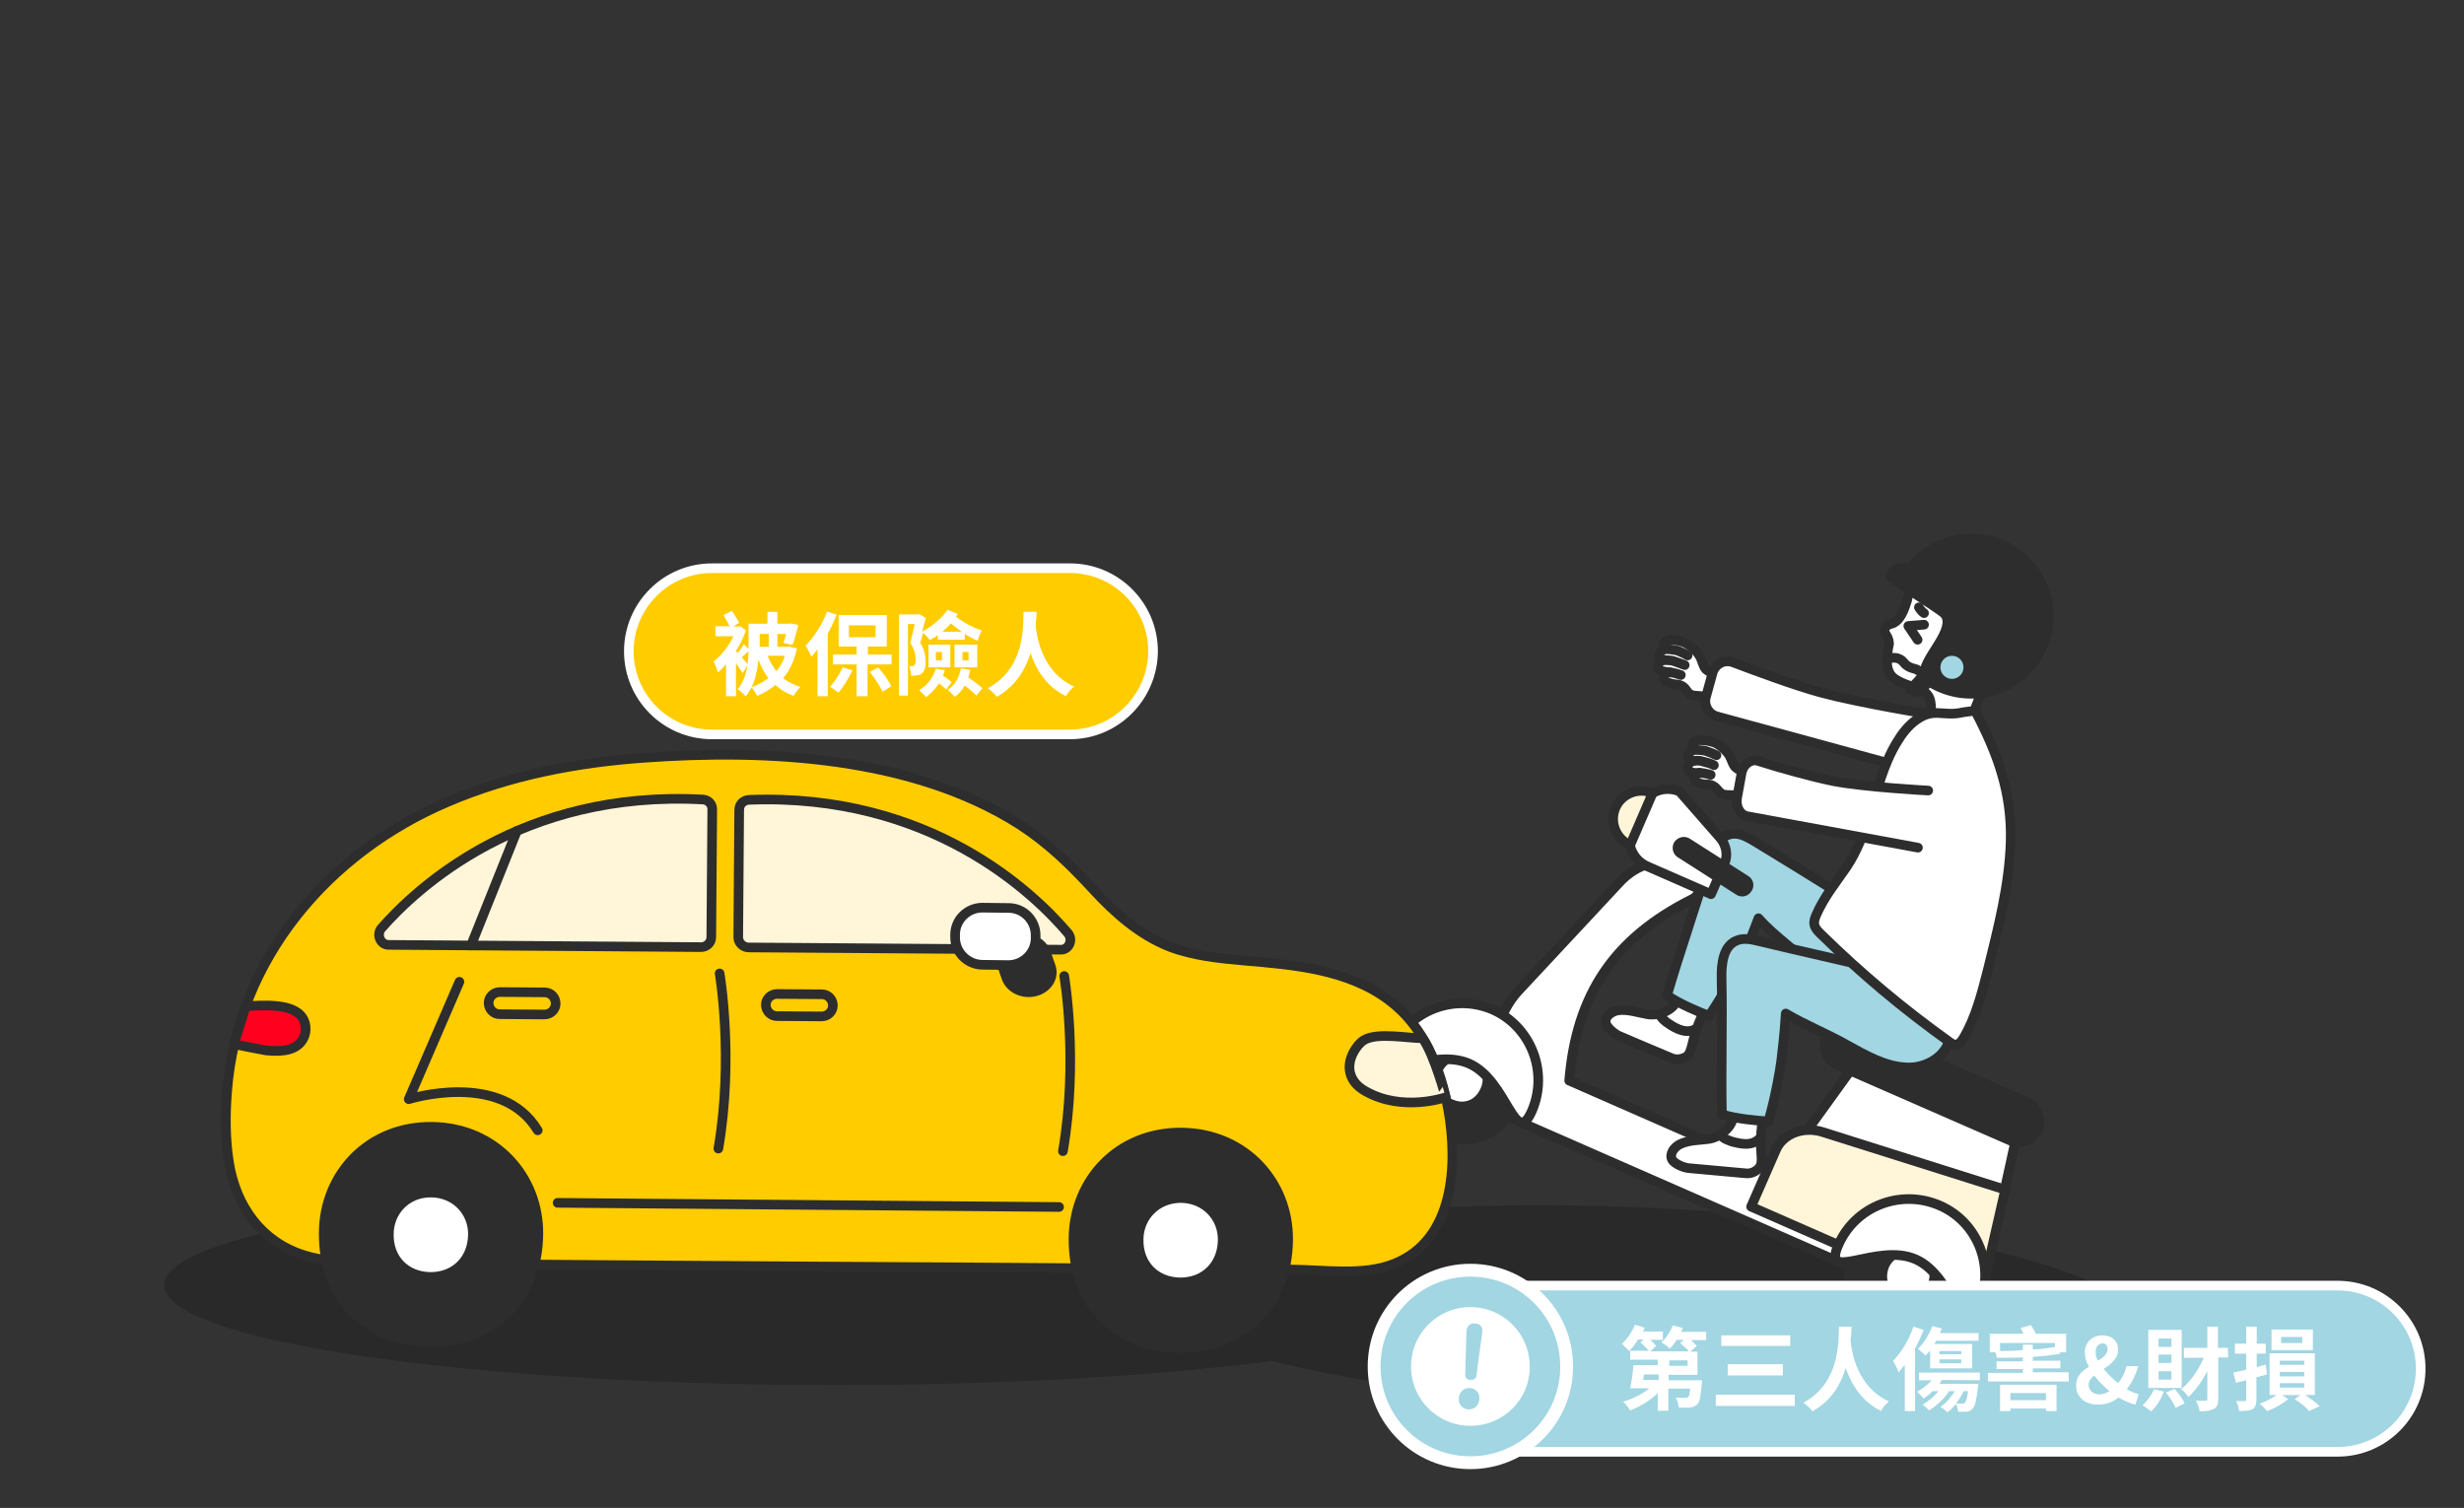 <?xml version="1.0" encoding="utf-8"?>
<!-- Generator: Adobe Illustrator 26.3.1, SVG Export Plug-In . SVG Version: 6.00 Build 0)  -->
<svg version="1.1" id="who" xmlns="http://www.w3.org/2000/svg" xmlns:xlink="http://www.w3.org/1999/xlink" x="0px" y="0px"
	 viewBox="0 0 768 470" style="enable-background:new 0 0 768 470;" xml:space="preserve">
<rect x="0" y="0" width="768" height="470" fill="#333333" stroke="none"/>
<style type="text/css">
	.st0{opacity:0.2;enable-background:new    ;}
	.st1{fill:#FFFFFF;stroke:#2D2D2D;stroke-width:3;stroke-linecap:round;stroke-linejoin:round;stroke-miterlimit:10;}
	.st2{fill:none;stroke:#2D2D2D;stroke-width:3;stroke-linecap:round;stroke-linejoin:round;stroke-miterlimit:10;}
	.st3{fill:#A1D6E2;stroke:#2D2D2D;stroke-width:3;stroke-linecap:round;stroke-linejoin:round;stroke-miterlimit:10;}
	.st4{fill:#FFFFFF;}
	.st5{fill:#7A7473;stroke:#2D2D2D;stroke-width:3;stroke-linecap:round;stroke-linejoin:round;stroke-miterlimit:10;}
	.st6{fill:#211715;stroke:#2D2D2D;stroke-width:3;stroke-linecap:round;stroke-linejoin:round;stroke-miterlimit:10;}
	.st7{fill:#A1D6E2;stroke:#2D2D2D;stroke-width:3;stroke-linecap:round;stroke-linejoin:round;stroke-miterlimit:10;}
	.st8{fill:#2D2D2D;}
	.st9{fill:#2D2D2D;stroke:#2D2D2D;stroke-width:3;stroke-linecap:round;stroke-linejoin:round;stroke-miterlimit:10;}
	.st10{fill:#FFF5D9;stroke:#2D2D2D;stroke-width:3;stroke-linecap:round;stroke-linejoin:round;stroke-miterlimit:10;}
	.st11{fill:#FFF5D9;stroke:#2D2D2D;stroke-width:3;stroke-linecap:round;stroke-linejoin:round;stroke-miterlimit:10;}
	.st12{fill:#A1D6E2;}
	.st13{fill:#FFCC00;stroke:#2D2D2D;stroke-width:3;stroke-linecap:round;stroke-linejoin:round;stroke-miterlimit:10;}
	.st14{fill:#FF001F;stroke:#2D2D2D;stroke-width:3;stroke-linecap:round;stroke-linejoin:round;stroke-miterlimit:10;}
	.st15{fill:#FFCC00;stroke:#FFFFFF;stroke-width:3;stroke-linecap:round;stroke-linejoin:round;stroke-miterlimit:10;}
	.st16{fill:#A1D6E2;stroke:#FFFFFF;stroke-width:3;stroke-miterlimit:10;}
	.st17{fill-rule:evenodd;clip-rule:evenodd;fill:#A1D6E2;stroke:#FFFFFF;stroke-width:4;stroke-miterlimit:10;}
	.st18{fill-rule:evenodd;clip-rule:evenodd;fill:#FFFFFF;stroke:#A1D6E2;stroke-width:3;stroke-miterlimit:10;}

	.rotate-tl {
		-webkit-animation: rotate-tl 1.5s cubic-bezier(0.455, 0.030, 0.515, 0.955) infinite alternate both;
				animation: rotate-tl 1.5s cubic-bezier(0.455, 0.030, 0.515, 0.955) infinite alternate both;
	}
	@-webkit-keyframes rotate-tl {
		0% {
			-webkit-transform: rotate(0);
					transform: rotate(0);
			-webkit-transform-origin: bottom right;
					transform-origin: bottom right;
		}
		100% {
			-webkit-transform: rotate(1deg);
					transform: rotate(1deg);
			-webkit-transform-origin: bottom right;
					transform-origin: bottom right;
		}
		}
		@keyframes rotate-tl {
		0% {
			-webkit-transform: rotate(0);
					transform: rotate(0);
			-webkit-transform-origin: bottom right;
					transform-origin: bottom right;
		}
		100% {
			-webkit-transform: rotate(1deg);
					transform: rotate(1deg);
			-webkit-transform-origin: bottom right;
					transform-origin: bottom right;
		}
	}

	.rotate-tl2{
		-webkit-animation: rotate-tl2 1.5s cubic-bezier(0.455, 0.030, 0.515, 0.955) infinite alternate both;
				animation: rotate-tl2 1.5s cubic-bezier(0.455, 0.030, 0.515, 0.955) infinite alternate both;
	}
	@-webkit-keyframes rotate-tl2 {
		0% {
			-webkit-transform: rotate(1.5deg);
					transform: rotate(1.5deg);
			-webkit-transform-origin: bottom right;
					transform-origin: bottom right;
		}
		100% {
			-webkit-transform: rotate(0);
					transform: rotate(0);
			-webkit-transform-origin: bottom right;
					transform-origin: bottom right;
		}
		}
		@keyframes rotate-tl2 {
		0% {
			-webkit-transform: rotate(1.5deg);
					transform: rotate(1.5deg);
			-webkit-transform-origin: bottom right;
					transform-origin: bottom right;
		}
		100% {
			-webkit-transform: rotate(0);
					transform: rotate(0);
			-webkit-transform-origin: bottom right;
					transform-origin: bottom right;
		}
	}
	.slide-right {
		-webkit-animation: slide-right 1s cubic-bezier(0.250, 0.460, 0.450, 0.940) infinite alternate both;
				animation: slide-right 1s cubic-bezier(0.250, 0.460, 0.450, 0.940) infinite alternate both;
	}
	@-webkit-keyframes slide-right {
		0% {
			-webkit-transform: translateX(0);
					transform: translateX(0);
		}
		100% {
			-webkit-transform: translateX(5px);
					transform: translateX(5px);
		}
		}
		@keyframes slide-right {
		0% {
			-webkit-transform: translateX(0);
					transform: translateX(0);
		}
		100% {
			-webkit-transform: translateX(5px);
					transform: translateX(5px);
		}
	}
</style>
<path id="black" class="st0" d="M514.9,376.5c-38.6-1.8-74.4-0.6-102.4,2.7c-38.2-6-92.1-9.7-152-9.7
	c-115.6,0-209.3,13.9-209.3,31.1s93.7,31.1,209.3,31.1c51.9,0,99.5-2.8,136-7.5c27.7,7,66.6,12.3,110.2,14.3
	c86.6,4,158.7-6.6,160.9-23.8C669.9,397.6,601.5,380.4,514.9,376.5z"/>
<g id="motor" class="rotate-tl">
	<g id="footer" class="rotate-tl">
		<path class="st1" d="M522.4,312.4c-1.7,3-6.1,4.3-9,3.7c-2.9-0.5-6-1.6-9-1.2c-2,0.3-4.3,1.9-3.9,3.9c0.3,1.5,2.8,3.5,4.2,4.1
			c5.8,2.5,10.1,4.3,16.3,6.9c1.4,0.6,3.2,0.4,4.5-0.4c1.2-0.7,1.5-2.2,1.9-3.6c0.7-3.1,1.7-6.2,3-9"/>
		<path class="st2" d="M517.3,316c0.3,1.3,1.9,2.5,3,3.2c1.8,1.2,5.5,3.5,8.7,1.2"/>
		<path class="st3" d="M594.9,307.9c-2.2,5.7-10,7.7-15.8,5.6s-10.2-6.9-14.2-11.5c-5.6-6.5-11.1-9.4-16.8-15.8
			c-2.3,6.3-4.6,11.2-5.8,13.6c-1.2,2.7-4.9,9.9-9.6,16.8c-2.6-0.9-9.7-3.9-13.1-6.4c3.8-13.1,8.9-27.5,12.7-40.5
			c1.2-4.3,3.4-9.4,7.8-9.8c2.5-0.2,4.7,1.1,6.9,2.4c8,4.9,15.9,9.7,23.9,14.7"/>
	</g>
	<g>
		<path class="st4" d="M595.9,182.7c-0.6,1.3-1.2,2.8-1.5,4.5c-0.9,2.8-2.1,6.6-5.1,7.3c-0.6,0.2-1.2,0.4-1.5,0.9
			c-1,1.2,0,2.2,0.5,3.2c0.3,0.7,0.5,1.4,0.5,2.1c-0.4,1.5-0.9,5.1-0.5,7.2c0.4,1.8,1.2,2.9,2.2,3.6c1.9,1.4,5,2.3,7.4,3.2
			c1.3,0.5,2.4,1.1,3.2,2.2c0.2,0.3,0.4,0.6,0.5,0.9c0.6,1.5,0.5,3.2,0.5,4.8c-0.2,2.1-0.2,4.3-0.2,6.4c0,0,0,0.1,0,0.2
			c0.2-0.2,0.5-0.5,0.8-0.6c3.2-2.6,7-2.6,11.5-5c0.1-0.4,2.5-4.4,2.6-4.9c0.8-2.5,3.6-4,5.6-5.5c4.1-3.3,7-7.4,8.7-11.6
			c3.5-9.1,0.8-15.8-2.1-19.2c-4.1-4.8-9.4-7.6-15.6-8.3C607.7,173.4,599.8,174.6,595.9,182.7"/>
		<path class="st5" d="M625.9,209.3c2.2-2.5,3.8-5.2,4.8-7.9c3.5-9.1,0.8-15.8-2.1-19.2c-4.1-4.8-9.4-7.6-15.6-8.3
			c-5.1-0.5-12.5,0.5-16.6,7.5c2.9,1.5,5.8,2.9,5.8,2.9c3.2,1.8,5,4.2,6.5,6.8c1.3,2.4,0.9,6.3,2.4,7c0.8-0.9,1.9-1.7,3.1-1.9
			c0.8-0.1,1.6,0.2,2.2,0.8c0.8,0.9,0.7,2.3,0.3,3.4c-0.8,2.2-2,3.6-3.8,4.5c0.9,3.2,2.3,7.8,4.9,11.2c1.2-1.3,2.9-2.3,4.3-3.2
			C623.5,211.9,624.8,210.6,625.9,209.3z"/>
		<path class="st2" d="M613.2,206.3c0.9,2.9,2.1,6.6,4.3,9.5"/>
		<path class="st2" d="M602.3,184.4c3.2,1.8,5,4.2,6.5,6.8c1.2,2.2,0.9,5.6,2,6.8"/>
		<path class="st2" d="M612.1,197.4c0.6-0.5,1.4-0.9,2.2-0.9c0.8-0.1,1.6,0.2,2.2,0.8c0.8,0.9,0.7,2.3,0.3,3.4c-1,2.9-2.9,4.5-6,5.3
			"/>
		<path class="st2" d="M595.9,182.7c-0.6,1.3-1.2,2.8-1.5,4.5c-0.9,2.8-2.1,6.6-5.1,7.3c-0.6,0.2-1.2,0.4-1.5,0.9
			c-1,1.2,0,2.2,0.5,3.2c0.3,0.7,0.5,1.4,0.5,2.1c-0.4,1.5-0.9,5.1-0.5,7.2c0.4,1.8,1.2,2.9,2.2,3.6c1.9,1.4,5,2.3,7.4,3.2"/>
		<path class="st2" d="M595.9,182.7c3.9-8,11.8-9.3,17.2-8.7c6.3,0.7,11.5,3.5,15.6,8.3c2.9,3.3,5.6,10,2.1,19.2
			c-1.6,4.3-4.6,8.3-8.7,11.6c-2.1,1.4-4.9,2.9-5.6,5.5c-0.2,0.4-1.5,4-1.7,4.4"/>
		<path class="st2" d="M597.7,214.5c1.3,0.5,2.4,1.1,3.2,2.2c0.2,0.3,0.4,0.6,0.5,0.9c0.6,1.5,0.5,3.2,0.5,4.8
			c-0.2,2.1-0.2,4.3-0.2,6.4"/>
		<g id="hat_00000124122916463095579460000017630165501586888354_">
			<path class="st6" d="M597.5,212.9c5.3-5.7,10.3-12.9,12.3-20.2c1.3,0.6,2.5,1.1,3.7,1.4c-3.1,7.3-11.3,19.2-16.2,21.6l-1.8-0.8
				C596.1,214.3,596.8,213.6,597.5,212.9z"/>
			<path class="st7" d="M613.4,194c-3.1,7.3-11.3,19.2-16.2,21.6l-1.8-0.8c6-6,12.1-14,14.3-22.3"/>
		</g>
	</g>
	<g id="hand">
		<g>
			<path class="st1" d="M539.4,211.6c-1.7-0.5-3.4-1.2-5.1-1.7c-0.9-0.3-1.9-0.6-2.6-1.3c-0.9-1-1.1-2.5-1.7-3.7
				c-0.8-1.7-3-3.7-4.7-4.5s-3.3-0.9-4.6-1c-0.5,0-2.6,0.4-2.1,2c0.2,0.5,0.5,0.8,1.1,0.9c-0.4-0.1-2.6,0.3-2.5,2
				c0.1,0.8,0.7,1.4,1.5,1.4c-0.9,0.2-2.3,1-1.8,2.6c0.2,0.5,0.5,0.7,0.9,0.8c0.9,0.2,1.9,0.4,2.8,0.5c-1.3-0.1-1.9,0.8-2.1,1.5
				c-0.1,0.3,0.3,1.2,1.1,1.5c0.9,0.4,1.9,0.6,2.6,0.7c1.5,0,2.6,0.6,3.4,1.8c0.4,0.5,0.6,0.9,1.1,1.2c0.8,0.6,1.8,0.5,2.8,0.6
				c2.5,0.2,4.9,0.6,7.3,1.4"/>
			<path class="st2" d="M519.6,202.2c0.2,0.2,2.5,0.3,3.3,0.6c1.2,0.5,2.2,0.9,3.1,1.5"/>
			<path class="st2" d="M518.6,205.7c1.1,0.1,2.2,0.1,2.9,0.3c1.4,0.5,2.4,0.8,3.6,1.3"/>
			<path class="st2" d="M520.3,209.5c0.9,0.1,2.2,0.4,3.6,0.9"/>
		</g>
		<path class="st1" d="M597.5,240.3l-62.3-17c-2.6-0.7-4.2-3.4-3.5-6l2.1-7.6c0.8-2.8,3.8-4.3,6.5-3.2c6.9,2.6,19.2,7.2,27.4,9.4
			c11.9,3.2,34.6,6.9,34.6,6.9"/>
	</g>
	<path class="st1" d="M595.8,383.6l-106.7-46.8c2.2-26.7,13.8-44.3,38.4-56.6c2.6-1.3,3.4-5.2,1.3-6.5l-5.2-3.2
		c-5.5-3.5-13.3-1.5-18.9,4.6L473.1,309c-4.8,5.3-7,12.1-6.7,17.9l-13.8-6c-4.3-1.9-9.5,0.1-11.4,4.5l-0.2,0.5
		c-1.9,4.3,0.1,9.5,4.5,11.4l143,62.7c4.3,1.9,9.5-0.1,11.4-4.5l0.2-0.5C602.1,390.6,600.1,385.5,595.8,383.6z"/>
	<g>
		<path class="st8" d="M463.5,318.5c-10.7-4.7-21.8,0.4-26,10c-4.8,10.9-0.5,21.7,10.1,26.3c11,4.8,21.5,0.4,26.2-10.4
			C478.1,334.7,474.2,323.2,463.5,318.5z"/>
		<path class="st4" d="M458.2,330.7c-3.6-1.5-7.2,0.2-8.7,3.3c-1.5,3.6-0.2,7.2,3.3,8.7c3.6,1.6,7.1,0.2,8.7-3.5
			C463,336,461.8,332.2,458.2,330.7z"/>
	</g>
	<polygon class="st1" points="546.2,376 616.9,406.9 629.5,349.6 580.7,328.2 	"/>
	<path class="st9" d="M626.6,355.5l-54-23.6c-3.3-1.5-4.8-5.3-3.4-8.6l0,0c1.5-3.3,5.3-4.8,8.6-3.4l54,23.6c3.3,1.5,4.8,5.3,3.4,8.6
		l0,0C633.7,355.4,629.9,356.9,626.6,355.5z"/>
	<path class="st1" d="M533.3,278.7l-19.9-8.7c-4.7-2.1-6.8-7.5-4.8-12.2l2.8-6.4c2-4.6,7.4-6.7,12.1-4.7l12.6,14.4
		c2,2.3,2.6,5.6,1.3,8.3L533.3,278.7z"/>
	<path class="st10" d="M508.1,263.4c-4.4-1.9-6.5-7.1-4.6-11.6c1.9-4.4,7.1-6.5,11.6-4.6L508.1,263.4z"/>
	<path class="st9" d="M523.1,263.3L523.1,263.3c0.6-0.9,1.8-1.2,2.7-0.7l18.3,11.7c0.9,0.5,1.2,1.7,0.6,2.6l-0.1,0.1
		c-0.5,0.9-1.7,1.2-2.6,0.6l-18.3-11.7C522.9,265.4,522.6,264.2,523.1,263.3z"/>
	<g id="footer-top" class="rotate-tl2">
		<path class="st1" d="M540.1,348.7c-0.8,3.3-4.6,5.9-7.5,6.3c-3,0.4-6.2,0.3-8.9,1.6c-1.9,0.9-3.5,3.1-2.5,4.9
			c0.8,1.3,3.7,2.5,5.3,2.6c6.3,0.6,11,1,17.6,1.6c1.5,0.2,3.2-0.5,4.2-1.7c0.9-1.1,0.8-2.6,0.7-4c-0.3-3.2-0.2-6.4,0.2-9.6"/>
		<path class="st2" d="M536.3,353.7c0.7,1.2,2.6,1.8,3.8,2.2c2.1,0.5,6.3,1.7,8.7-1.5"/>
		<path class="st3" d="M607.8,322.7c-0.5,6.2-7.3,10.3-13.4,10c-6.8-0.2-13.1-3.9-18.9-7.1c-6.2-3.5-12.8-6.1-18.9-9.7
			c-0.4,6.6-1.1,12.1-1.4,14.7c-0.4,3-1.7,10.9-4,18.9c-2.7-0.1-10.4-0.8-14.5-2.2c-0.3-13.6,0.2-28.9-0.1-42.4
			c-0.1-4.5,0.5-10,4.6-11.7c2.2-1,4.9-0.4,7.3,0.2c9,2.2,25.2,5.8,34.2,8"/>
	</g>
	<path class="st1" d="M615.6,221.5c7.1,13.4,11.5,25.7,11.1,40.7c-0.4,13.7-3.9,27-7.1,40c-1.9,7.4-3.8,15-7.7,21.5
		c-0.6,1-1.5,2-2.6,1.9c-0.6-0.1-1.2-0.5-1.6-0.8c-14.3-10.2-27.8-21.5-40.3-33.8c-0.9-0.9-1.7-1.7-1.9-2.9
		c-0.2-0.9,0.2-1.9,0.5-2.7c2.5-5.8,6-10,9.5-15.1c3.3-4.9,5.4-10.5,7.2-16.2c2.4-7.7,4.3-15.8,8.5-22.7c1.6-2.7,3.6-5.3,6.2-7.1
		c5.6-3.9,8.2-0.8,14.5-2.3L615.6,221.5z"/>
	<g id="hand-top" class="rotate-tl2">
		<g>
			<path class="st1" d="M548.8,241.8c-1.7-0.5-3.5-0.9-5.2-1.4c-0.9-0.2-1.9-0.5-2.6-1.2c-1-0.9-1.2-2.4-1.9-3.6
				c-0.9-1.6-3.2-3.6-4.9-4.2c-1.7-0.6-3.3-0.7-4.7-0.7c-0.5,0-2.6,0.5-2,2.1c0.2,0.5,0.6,0.7,1.1,0.9c-0.4-0.1-2.6,0.5-2.4,2.2
				c0.1,0.8,0.8,1.3,1.6,1.3c-0.9,0.2-2.2,1.2-1.6,2.7c0.2,0.5,0.6,0.7,0.9,0.8c0.9,0.2,1.9,0.3,2.8,0.3c-1.3,0-1.9,0.9-1.9,1.6
				c-0.1,0.3,0.4,1.1,1.2,1.4c0.9,0.3,1.9,0.5,2.6,0.5c1.5-0.1,2.6,0.5,3.5,1.6c0.4,0.5,0.7,0.8,1.2,1.2c0.8,0.5,1.9,0.5,2.8,0.5
				c2.5,0,5,0.3,7.4,1"/>
			<path class="st2" d="M528.5,233.6c0.2,0.2,2.5,0.2,3.3,0.5c1.2,0.4,2.2,0.8,3.2,1.3"/>
			<path class="st2" d="M527.7,237.1c1.1,0,2.2-0.1,2.9,0.2c1.5,0.4,2.5,0.6,3.6,1.2"/>
			<path class="st2" d="M529.6,240.8c0.9,0.1,2.2,0.3,3.6,0.7"/>
		</g>
		<path class="st1" d="M597.8,264.2l-53.2-9.8c-2.2-0.4-3.6-2.9-3.2-5.6l1.4-7.7c0.5-2.9,3-4.7,5.3-3.9c5.9,1.9,16.5,4.9,23.5,6.3
			c10.2,1.9,29.4,2.9,29.4,2.9"/>
	</g>
	<path class="st9" d="M634.8,205c-7.2,11.3-22.1,14.6-33.4,7.5c-5.9-3.7,6.6-13.1,5.5-19.5c-1.1-5.8-16.4-8.5-12.9-13.9
		c7.2-11.3,22.1-14.6,33.4-7.5C638.6,178.8,641.9,193.7,634.8,205z"/>
	<path class="st1" d="M477.5,346.2c-5.3,12.1-7.6-9.4-19.6-14.7c-12.1-5.3-29.4,7.6-24.1-4.5s19.4-17.5,31.5-12.3
		C477.2,320,482.7,334.1,477.5,346.2z"/>
	<path class="st11" d="M616.7,407.2l-70.9-31.1l7.7-17.6c2.2-5.2,8.7-7.6,14.8-5.6l56.7,17.9L616.7,407.2z"/>
	<g>
		<path class="st8" d="M602.8,379.5c-10.7-4.7-21.8,0.4-26,10c-4.8,10.9-0.5,21.7,10.1,26.3c11,4.8,21.5,0.4,26.2-10.4
			C617.3,395.7,613.5,384.1,602.8,379.5z"/>
		<path class="st4" d="M597.5,391.6c-3.6-1.5-7.2,0.2-8.7,3.3c-1.5,3.6-0.2,7.2,3.3,8.7c3.6,1.6,7.1,0.2,8.7-3.5
			C602.3,397,601,393.2,597.5,391.6z"/>
	</g>
	<path class="st1" d="M616.7,407.2c-5.3,12.1-7.6-9.4-19.6-14.7c-12.1-5.3-29.4,7.6-24.1-4.5c5.3-12.1,19.4-17.5,31.5-12.3
		S622,395.1,616.7,407.2z"/>
	<circle class="st12" cx="608.4" cy="208" r="3.6"/>
	<path class="st9" d="M608,192.3c-0.6-0.1-1.2-0.4-1.6-0.8c-2.2-1.7-4.6-3.2-7-4.8c-3.4-2.2-6.7-4.6-10.1-6.8c0,0,0.3-5.1,9-1.8
		c2.7,1,5.3,2.5,7.5,4.3c1.5,1.2,3.6,2.6,4.3,4.6c0.6,1.5,0.2,5.5-2,5.4C608.1,192.3,608.1,192.3,608,192.3z"/>
	<path class="st2" d="M597.7,208.9c-0.2-0.6-2.7-0.3-4.3-2.4c-1.5-1.9-3.7-1.5-4.3-1.3"/>
	<path class="st2" d="M599.7,191.1c-0.5-0.3-1.3-1.2-1.6-1.8"/>
	<polyline class="st2" points="599.7,194.7 594.8,195.1 597.7,199.4"/>
</g>
<g id="car" class="slide-right">
	<g>
		<path class="st13" d="M103.4,393c5.3,0.7,10.7,0.7,16.1,0.8c59.8,0.4,119.6,0.9,179.4,1.2c23,0.2,46.1,0.3,69.1,0.5
			c11.7,0.1,23.3,0.2,35,0.2c10,0.1,22,2,31.5-1.8c18.9-7.5,19.9-31.1,16.9-48c-2.3-13-7.6-26-18.4-34.1
			c-12.8-9.7-29.8-11.1-45.2-12.4c-7.9-0.7-15.8-1.5-23.2-4.3c-9.4-3.7-17.1-10.5-23.9-17.9c-7-7.6-14.1-14.5-22.9-20.2
			c-33.5-21.3-78.8-23.6-117.3-20.8c-20.9,1.5-41.8,5.5-61.1,13.8c-37.1,15.8-65.4,48.9-68.6,90c-0.6,7.4-0.6,15.1,0.6,22.5
			c2.2,13.4,10,24.5,23.3,28.7C97.5,392.1,100.4,392.6,103.4,393z"/>
		<g>
			<path class="st8" d="M368.3,351.5c20.6,0.2,34.9,16.2,34.7,35c-0.2,20.9-14.8,35.2-35.2,35.1c-21.2-0.2-34.9-14.8-34.7-35.6
				C333.2,367.1,347.6,351.3,368.3,351.5z"/>
			<path class="st4" d="M368.1,374.9c6.9,0.1,11.6,5.4,11.5,11.6c-0.1,7-4.9,11.7-11.7,11.7c-7-0.1-11.6-4.9-11.5-11.8
				C356.4,380.1,361.2,374.9,368.1,374.9z"/>
		</g>
		<g>
			<path class="st8" d="M134.6,349.7c20.6,0.2,34.9,16.2,34.7,35c-0.2,20.9-14.8,35.2-35.2,35.1c-21.2-0.2-34.9-14.8-34.7-35.6
				C99.5,365.3,113.9,349.5,134.6,349.7z"/>
			<path class="st4" d="M134.4,373.2c6.9,0.1,11.6,5.4,11.5,11.6c-0.1,7-4.9,11.7-11.7,11.7c-7-0.1-11.6-4.9-11.5-11.8
				C122.7,378.4,127.5,373.1,134.4,373.2z"/>
		</g>
		<path class="st10" d="M332.9,290.9c-10.7-12.6-43-43.8-99.5-41.6c-1.7,0.1-3,1.4-3,3.1l-0.3,39.7c0,1.7,1.4,3.1,3.1,3.2l97.4,0.7
			C333.1,296.1,334.6,293,332.9,290.9z"/>
		<path class="st10" d="M118.9,289.3c10.9-12.4,43.6-43.2,100.2-40.1c1.7,0.1,3,1.5,2.9,3.2l-0.3,39.7c0,1.7-1.4,3.1-3.2,3.1
			l-97.4-0.7C118.6,294.5,117.2,291.3,118.9,289.3z"/>
		<line class="st2" x1="161.1" y1="259" x2="146.8" y2="294.7"/>
		<path class="st2" d="M143.2,306l-15.8,36.6c0,0,28.8-9.1,40.2,9.7"/>
		<path class="st2" d="M331.7,304.2c0,0,4.5,26.3-0.4,54.6"/>
		<path class="st2" d="M224.3,303.4c0,0,4.5,26.3-0.4,54.6"/>
		<line class="st2" x1="330.1" y1="376.2" x2="173.8" y2="374.9"/>
		<path class="st13" d="M242.1,316.7l14,0.1c1.9,0,3.5-1.5,3.5-3.4l0,0c0-1.9-1.5-3.5-3.4-3.5l-14-0.1c-1.9,0-3.5,1.5-3.5,3.4l0,0
			C238.7,315.1,240.3,316.7,242.1,316.7z"/>
		<path class="st13" d="M155.7,316.1l14,0.1c1.9,0,3.5-1.5,3.5-3.4l0,0c0-1.9-1.5-3.5-3.4-3.5l-14-0.1c-1.9,0-3.5,1.5-3.5,3.4l0,0
			C152.3,314.5,153.8,316.1,155.7,316.1z"/>
		<path class="st10" d="M443.4,323.6c-4.7,0-14.2-1.9-18.3,0.6c-0.7,0.4-1.2,1-1.7,1.5c-4.2,5.1-3.8,11.1,2.2,14.4
			c11.6,6.6,25,1.9,25,1.9S447.1,328.8,443.4,323.6z"/>
		<path class="st14" d="M76.6,313.6c5.1-0.2,15.8-1.3,18.2,4.6c0.9,2.2,0.5,4.8-1,6.6c-2.6,3.1-7.2,2.9-10.9,2.6
			c-0.6-0.1-10-1.9-9.9-2C73,325.3,76.6,313.6,76.6,313.6z"/>
		<path class="st9" d="M312.2,300.5l1.5,4.3c1.2,3.3,5.2,5.2,9,4.2l0,0c3.8-1,6-4.5,4.8-7.8l-1.5-4.3c-1.2-3.3-5.2-5.2-9-4.2l0,0
			C313.2,293.6,311,297.1,312.2,300.5z"/>
		<path class="st1" d="M306.1,300.7l8.2,0.1c4.6,0,8.5-3.7,8.5-8.4v-0.9c0-4.6-3.7-8.5-8.4-8.5l-8.2-0.1c-4.6,0-8.5,3.7-8.5,8.4v0.9
			C297.7,296.8,301.5,300.6,306.1,300.7z"/>
	</g>
</g>
<g id="car-people">
	<path class="st15" d="M333.5,228.9H221.9c-14.3,0-25.9-11.6-25.9-25.9l0,0c0-14.3,11.6-25.9,25.9-25.9h111.6
		c14.3,0,25.9,11.6,25.9,25.9l0,0C359.3,217.2,347.8,228.9,333.5,228.9z"/>
	<g>
		<g>
			<g>
				<g>
					<path class="st4" d="M231.5,209.8c-0.5-0.8-1.3-1.9-2.1-3.1V217h-3.1v-9.9c-0.8,0.9-1.7,1.8-2.5,2.5c-0.3-0.9-0.9-2.7-1.4-3.4
						c2.3-1.8,4.8-4.8,6.2-7.9H223v-3.1h4.4c-0.5-1-1.3-2.5-1.9-3.5l2.6-1.3c0.8,1.2,1.8,2.7,2.3,3.7l-1.8,1.2h1.7l0.5-0.1l1.7,1.3
						c-0.8,2.2-1.8,4.3-3,6.2v0.4l0.4,0.4c0.6-0.8,1.6-1.9,1.9-2.7l1.9,1.8c-0.9,0.8-1.8,1.7-2.5,2.3c0.8,0.9,1.6,1.8,1.9,2.2
						L231.5,209.8z M248.4,202.1c-0.8,3.7-2.2,6.8-4.3,9.3c1.6,1.2,3.4,2.1,5.4,2.7c-0.6,0.6-1.7,1.9-2.1,2.8
						c-2.2-0.8-4.1-1.9-5.7-3.4c-1.7,1.4-3.6,2.5-5.7,3.4c-0.4-0.8-1.2-2.1-1.8-2.7c1.9-0.6,3.7-1.7,5.3-2.8
						c-1.3-1.7-2.3-3.6-3.1-5.8c-0.4,3.9-1.3,8.4-4,11.4c-0.5-0.6-1.8-1.8-2.5-2.2c3.1-3.6,3.4-8.9,3.4-12.8v-7.6h5.9v-3.7h3.1v3.7
						h3.7l0.5-0.1l2.3,0.5c-0.5,2.2-1.2,4.7-1.8,6.2l-2.8-0.6c0.3-0.8,0.5-1.7,0.8-2.8h-2.7v4h3.1l0.5-0.1L248.4,202.1z
						 M236.8,197.6v4h2.8v-4H236.8z M239.3,204.4c0.6,1.8,1.7,3.4,2.7,4.8c1.2-1.4,2.1-3,2.6-4.8H239.3z"/>
					<path class="st4" d="M260.8,191.6c-0.8,1.9-1.7,4-2.8,5.9V217h-3.2v-14.6c-0.6,0.8-1.3,1.6-1.9,2.3c-0.3-0.8-1.3-2.6-1.8-3.5
						c2.6-2.6,5.2-6.6,6.7-10.6L260.8,191.6z M265.7,208.9c-1.2,2.5-2.8,5.2-4.4,7c-0.6-0.5-1.8-1.4-2.6-1.8c1.4-1.6,3-3.9,3.9-6.1
						L265.7,208.9z M270.4,207.1v9.9H267v-9.9h-7.4V204h7.4v-2.5h-5.6v-9.8h15v9.8h-5.9v2.5h7.4v3.1H270.4z M264.6,198.6h8.3v-3.7
						h-8.3V198.6z M273.7,208c1.7,1.9,3.4,4.3,4.1,5.9l-2.7,1.7c-0.8-1.7-2.5-4.3-4-6.2L273.7,208z"/>
					<path class="st4" d="M292.6,197.8c-0.9,0.6-1.8,1.2-2.8,1.7c-0.4-0.6-1.4-1.7-2.1-2.2c-0.3,1-0.5,2.1-0.9,3
						c1.4,2.2,1.7,4.3,1.7,5.9c0,1.8-0.3,3.1-1.2,3.7c-0.4,0.4-0.9,0.5-1.6,0.6c-0.5,0.1-1,0.1-1.7,0.1c0-0.8-0.3-2.1-0.6-3
						c0.4,0,0.8,0,1,0c0.3,0,0.5,0,0.6-0.3c0.3-0.3,0.4-0.9,0.4-1.7c0-1.3-0.3-3.2-1.7-5.2c0.5-1.7,1-4,1.4-5.9H283v22.3h-2.8v-25.3
						h5.8l0.5-0.1l2.1,1.2c-0.4,1.3-0.8,2.8-1.2,4.3c3.2-1.7,6.2-4.3,7.9-6.8l3.2,1.2c-0.1,0.3-0.4,0.6-0.5,0.9
						c2.1,1.7,5.2,3.4,8,4.3c-0.5,0.9-1,2.3-1.3,3.2c-1.3-0.5-2.7-1.3-4-2.1v1.8h-8.4v-1.7h0.3V197.8z M294.5,208.9
						c-0.1,0.5-0.4,1.2-0.6,1.7c1,0.6,2.1,1.4,2.7,2.1l-1.7,2.2c-0.5-0.5-1.4-1.3-2.2-1.9c-1.2,1.7-2.5,3.1-4,4.3
						c-0.5-0.5-1.6-1.7-2.2-2.2c2.5-1.4,4.3-3.9,5.2-6.7L294.5,208.9z M289.4,200.9h6.8v7.1h-6.8V200.9z M291.7,205.8h1.9v-2.6h-1.9
						V205.8z M299.8,196.9c-1.2-0.8-2.3-1.7-3.4-2.6c-0.8,0.9-1.7,1.8-2.7,2.6H299.8z M302.4,208.8c-0.1,0.8-0.4,1.6-0.6,2.3
						c1.6,1.2,3.5,2.5,4.4,3.4l-1.9,2.3c-0.8-0.9-2.2-2.1-3.6-3.1c-0.8,1.4-1.9,2.6-3.1,3.5c-0.4-0.5-1.6-1.7-2.2-2.2
						c2.2-1.4,3.6-3.9,4.1-6.7L302.4,208.8z M297.5,200.9h7.1v7.1h-7.1V200.9z M300,205.8h1.9v-2.6H300V205.8z"/>
					<path class="st4" d="M323.1,190.6c0,1.2-0.1,2.7-0.3,4.4c0.4,3.9,2.2,14.6,12,19c-1,0.8-2.1,1.9-2.5,3
						c-6.3-3-9.4-8.5-11.1-13.4c-1.6,5-4.5,10.2-10.5,13.6c-0.6-0.9-1.7-1.9-2.8-2.7c11.5-6.2,11-18.9,11.1-23.8h4.1L323.1,190.6
						L323.1,190.6z"/>
				</g>
			</g>
		</g>
	</g>
</g>
<g id="motor-people">
	<path class="st16" d="M728.6,452.5H471.7c-14.3,0-25.9-11.6-25.9-25.9l0,0c0-14.3,11.6-25.9,25.9-25.9h256.9
		c14.3,0,25.9,11.6,25.9,25.9l0,0C754.5,440.9,742.9,452.5,728.6,452.5z"/>
	<g>
		<g>
			<g>
				<path class="st4" d="M531.9,417.7H527c0.8,0.6,1.5,1.3,1.9,1.8l-2.1,1.8h2.3v7.2h-9v1.7h10.4c0,0,0,0.8-0.1,1.2
					c-0.3,3.7-0.6,5.7-1.4,6.3c-0.6,0.6-1.3,0.9-2.2,1c-0.8,0.1-2.2,0.1-3.6,0c0-1-0.4-2.2-0.9-3.1c1.2,0.1,2.3,0.1,3,0.1
					c0.4,0,0.6,0,0.9-0.3c0.3-0.3,0.5-1,0.6-2.6H520v6.9h-3.3v-5.5c-2.3,2.3-5.5,4.2-8.6,5.4c-0.5-0.8-1.4-2.1-2.2-2.7
					c3-0.9,6-2.4,8.2-4.2h-6c0.4-1.9,0.9-4.9,1-7.2h7.6v-1.7h-8.6V421h5.8c-0.6-0.8-1.7-1.8-2.6-2.6l1-0.9h-1.7
					c-0.9,1.4-1.9,2.7-2.8,3.6c-0.5-0.5-1.7-1.8-2.3-2.3c1.7-1.4,3.2-3.7,4.1-5.9l3,0.9c-0.1,0.4-0.3,0.8-0.5,1.2h6.2v2.6h-4
					c0.8,0.6,1.5,1.4,1.9,1.9l-1.8,1.7h12c-0.6-0.8-1.8-1.8-2.7-2.6l1.2-1h-2.3c-0.6,1-1.4,2.1-2.2,2.7c-0.5-0.5-1.8-1.5-2.6-1.9
					c1.5-1.3,2.8-3.3,3.6-5.3l3.1,0.8c-0.1,0.4-0.3,0.8-0.5,1.2h7.8v2.7h0.1L531.9,417.7L531.9,417.7z M517,428.4h-4.6
					c-0.1,0.5-0.1,1.2-0.3,1.7h4.9L517,428.4L517,428.4z M526,424h-5.7v1.7h5.7V424z"/>
				<path class="st4" d="M559.4,434.7v3.5h-24.6v-3.5H559.4z M558,416.2v3.3h-21.5v-3.3H558z M555.7,425.2v3.5h-17.2v-3.5H555.7z"/>
				<path class="st4" d="M577.1,413.5c0,1.2-0.1,2.7-0.3,4.4c0.4,3.9,2.2,14.5,12,18.9c-1,0.8-2.1,1.9-2.4,3
					c-6.3-3-9.4-8.5-11.1-13.4c-1.5,5-4.5,10.2-10.4,13.5c-0.6-0.9-1.7-1.9-2.8-2.7c11.4-6.2,10.9-18.8,11.1-23.7L577.1,413.5
					L577.1,413.5z"/>
				<path class="st4" d="M599.6,414.5c-0.8,1.9-1.7,4-2.7,5.8v19.5h-3.2v-14.4c-0.6,0.8-1.3,1.5-1.9,2.3c-0.3-0.8-1.2-2.7-1.8-3.5
					c2.6-2.6,5-6.6,6.4-10.7L599.6,414.5z M605.3,430.1c-0.3,0.4-0.5,0.8-0.8,1.2h12.1c0,0,0,0.8-0.1,1.2c-0.5,4-0.9,5.9-1.7,6.6
					c-0.5,0.5-1,0.8-1.8,0.9c-0.5,0-1.7,0.1-2.7,0c0-0.8-0.3-1.7-0.6-2.4c-0.9,1-1.8,1.9-2.7,2.6c-0.5-0.5-1.5-1.3-2.2-1.7
					c1.8-1.2,3.3-3,4.5-4.9h-1.8c-1.5,2.4-4,4.6-6.2,6c-0.5-0.5-1.4-1.4-2.1-1.8c1.9-1,3.7-2.6,5-4.2h-1.8c-0.9,0.9-1.9,1.7-2.8,2.3
					c-0.4-0.5-1.4-1.5-2.1-2.1c1.7-0.9,3.3-2.2,4.6-3.6h-4v-2.4h19v2.4L605.3,430.1L605.3,430.1z M601.4,421.1
					c-0.4,0.5-0.8,1-1.2,1.4c-0.5-0.5-1.7-1.5-2.4-2.1c1.8-1.7,3.5-4.5,4.5-7.1l3,0.8c-0.3,0.5-0.4,1-0.6,1.4h12v2.4h-13.2
					c-0.3,0.4-0.4,0.8-0.6,1h11.8v7.6h-13.1v-5.4L601.4,421.1L601.4,421.1z M604.5,422.1h6.8v-1h-6.8V422.1z M604.5,424.9h6.8v-1.2
					h-6.8V424.9z M612.1,433.5c-0.6,1.4-1.5,2.7-2.4,3.9c0.9,0.1,1.5,0.1,1.9,0.1s0.6,0,0.8-0.3c0.4-0.4,0.8-1.4,1-3.6h-1.3V433.5z"
					/>
				<path class="st4" d="M644.8,427.9v2.7h-25.2v-2.7h10.9v-1.2h-8.2v-2.4h8.2v-1.2c-2.8,0.1-5.7,0.1-8.2,0.1c0-0.5-0.1-1.2-0.4-1.7
					h-1.7v-5.8h10.5c-0.3-0.6-0.6-1.3-0.9-1.8l3.2-0.9c0.5,0.8,1.2,1.8,1.5,2.7h9.5v5.8h-2.1l0.4,0.4c-2.4,0.5-5.5,0.8-8.7,1v1.2
					h8.6v2.4h-8.6v1.2h11.1v0.2L644.8,427.9L644.8,427.9z M623.4,431.6H641v8.2h-3.3V439h-11.1v0.8h-3.2V431.6z M623.4,421.1
					c2.3,0,4.8-0.1,7.1-0.3v-1.7h3.1v1.5c2.6-0.1,5-0.4,6.8-0.8l0.1,0.1v-1.3h-17.1L623.4,421.1L623.4,421.1z M626.6,434.2v2.2h11.1
					v-2.2H626.6z"/>
				<path class="st4" d="M647.1,431.9c0-3,1.8-4.6,4-5.9c-0.9-1.5-1.3-3.1-1.3-4.5c0-3,2.2-5.3,5.5-5.3c3,0,4.9,1.8,4.9,4.5
					c0,2.8-2.3,4.5-4.5,6c1.3,1.5,2.8,3.1,4.5,4.4c1.2-1.4,2.1-3.2,2.6-5.3h3.7c-0.8,2.6-1.9,5-3.6,7.2c1.4,0.8,2.6,1.3,3.7,1.5
					l-1,3.3c-1.7-0.4-3.5-1.2-5.3-2.2c-1.7,1.4-3.9,2.2-6.4,2.2C649.5,437.8,647.1,435.1,647.1,431.9z M654.4,434.6
					c1,0,2.1-0.4,3.1-1c-1.8-1.4-3.3-3.1-4.8-4.9c-1,0.9-1.7,1.8-1.7,3C651.1,433.4,652.4,434.6,654.4,434.6z M653.9,424.1
					c1.7-1,3-2.1,3-3.6c0-1-0.5-1.8-1.5-1.8c-1.3,0-2.2,1-2.2,2.6C653.1,422.2,653.4,423.1,653.9,424.1z"/>
				<path class="st4" d="M674.5,433.7c-0.9,2.3-2.4,4.8-4,6.2c-0.6-0.5-1.9-1.4-2.7-1.9c1.5-1.3,2.8-3.2,3.6-5L674.5,433.7z
					 M680,432.6h-10.4v-18.1H680V432.6z M676.8,417.2h-4v2.6h4V417.2z M676.8,422.2h-4v2.6h4V422.2z M676.8,427.4h-4v2.6h4V427.4z
					 M677.8,432.9c1.3,1.4,2.6,3.2,3.1,4.5l-2.8,1.4c-0.5-1.3-1.8-3.3-3-4.8L677.8,432.9z M694.5,423.1h-3.1V436
					c0,1.7-0.4,2.6-1.3,3.1c-1,0.5-2.3,0.8-4.5,0.8c-0.1-0.9-0.6-2.4-1.2-3.3c1.3,0,2.6,0,3,0s0.6-0.1,0.6-0.6v-8.6
					c-1.7,3.2-3.7,6-5.9,8c-0.5-0.8-1.5-1.9-2.3-2.4c2.8-2.2,5.4-5.9,7.1-9.8h-6.2v-3.1h7.3v-6.6h3.3v6.6h3.1L694.5,423.1
					L694.5,423.1z"/>
				<path class="st4" d="M706.6,428.4c-1,0.3-2.2,0.6-3.3,0.9v6.9c0,1.7-0.3,2.4-1.2,3c-0.9,0.5-2.3,0.6-4.2,0.6
					c-0.1-0.9-0.5-2.2-0.9-3.1c1,0,2.2,0,2.6,0c0.4,0,0.5-0.1,0.5-0.5v-6l-3.2,0.8l-0.8-3.2c1.2-0.3,2.6-0.5,4-0.9v-5h-3.5v-3.1h3.5
					v-5.3h3.3v5.3h2.8v3.1h-2.8v4.2c0.9-0.3,1.9-0.5,2.8-0.8L706.6,428.4z M718.5,434.8c1.7,1.2,3.5,2.4,4.5,3.5l-3.3,1.5
					c-0.9-1.2-2.8-2.7-4.5-3.7l1.8-1.3h-5.7l1.9,1.3c-1.7,1.4-4.4,3-6.6,3.7c-0.5-0.6-1.5-1.7-2.3-2.3c1.8-0.6,3.9-1.7,5.3-2.7h-2.2
					v-13h14.1v13H718.5z M720.9,420.8H708v-6.4h12.9V420.8z M710.6,425.4h7.6v-1.3h-7.6V425.4z M710.6,429h7.6v-1.4h-7.6V429z
					 M710.6,432.5h7.6v-1.4h-7.6V432.5z M717.6,416.7H711v1.9h6.6V416.7z"/>
			</g>
		</g>
	</g>
	<g>
		<path class="st17" d="M458.3,455.9L458.3,455.9c-16.6,0-30-13.4-30-30l0,0c0-16.6,13.4-30,30-30l0,0c16.6,0,30,13.4,30,30l0,0
			C488.4,442.4,474.9,455.9,458.3,455.9z"/>
		<path class="st18" d="M458.3,445.9L458.3,445.9c-11,0-20-8.9-20-20l0,0c0-11,8.9-20,20-20l0,0c11,0,20,8.9,20,20l0,0
			C478.4,436.9,469.5,445.9,458.3,445.9z"/>
		<g>
			<path class="st12" d="M457.6,439.3c-0.9-0.1-1.6-0.5-2.2-1.1c-0.5-0.6-0.8-1.5-0.7-2.5c0.1-0.9,0.5-1.7,1.1-2.3s1.5-0.8,2.4-0.8
				c0.9,0.1,1.6,0.5,2.2,1.1c0.5,0.6,0.8,1.5,0.7,2.5c-0.1,0.9-0.5,1.7-1.1,2.3C459.3,439,458.6,439.3,457.6,439.3z M458.3,430.1
				c-1.1-0.1-1.6-0.6-1.6-1.7l0.3-11.2l0.1-2.2c0.1-1.7,1-2.6,2.6-2.5c1.7,0.1,2.5,1.1,2.3,2.8l-0.3,2.2l-0.9,6.4l-0.6,4.7
				C460.2,429.6,459.5,430.1,458.3,430.1z"/>
		</g>
	</g>
</g>
</svg>
